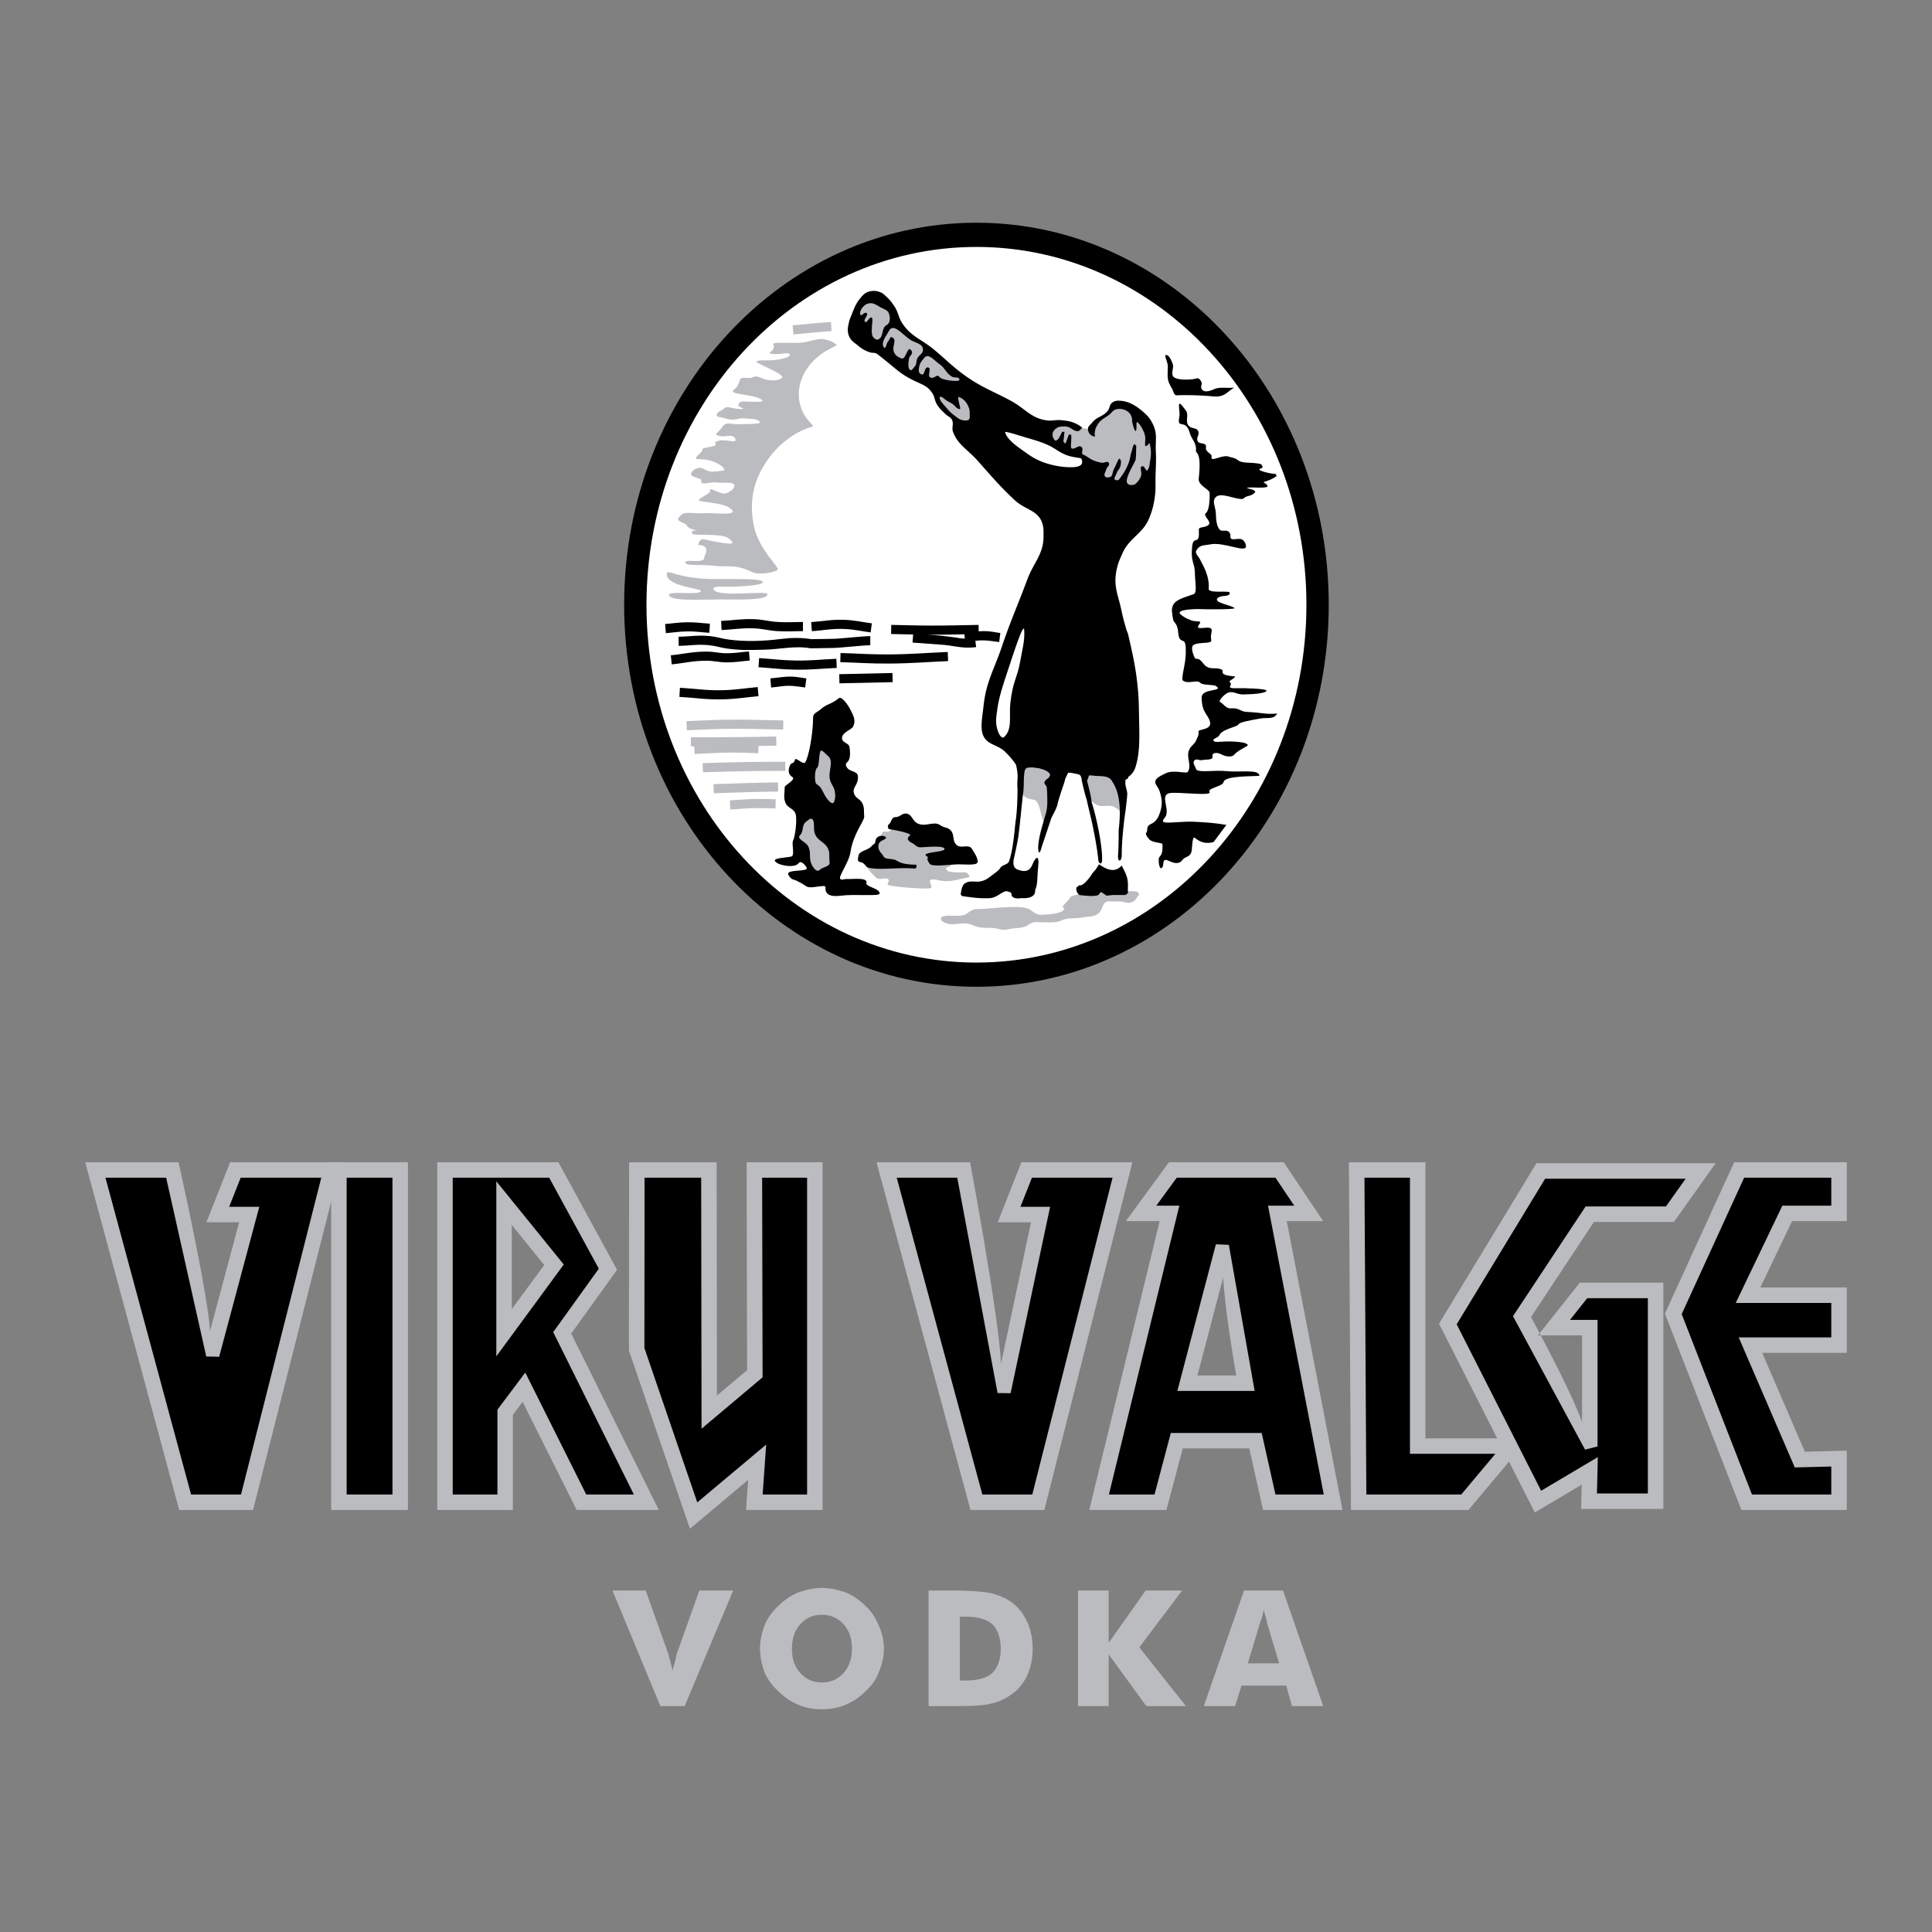 <svg xmlns="http://www.w3.org/2000/svg" width="2500" height="2500" viewBox="0 0 192.756 192.756"><rect x="0" y="0" width="192.756" height="192.756" fill="#808080" stroke="none"/><g fill-rule="evenodd" clip-rule="evenodd"><path fill="#fff" fill-opacity="0" d="M0 0h192.756v192.756H0V0z"/><path d="M65.886 170.217l-4.778-11.532h3.313l2.294 6.435c0 .128.063.255.127.511.064.254.191.637.255 1.082.063-.382.191-.7.255-.955.064-.318.128-.51.128-.638l2.293-6.435h3.377l-4.842 11.532h-2.422zM88.185 164.482c0 .828-.191 1.593-.509 2.357-.255.7-.701 1.338-1.338 1.911a6.01 6.01 0 0 1-1.975 1.338c-.765.318-1.529.446-2.358.446-.828 0-1.593-.128-2.357-.446a6.01 6.01 0 0 1-1.975-1.338 5.706 5.706 0 0 1-1.402-1.911c-.254-.765-.446-1.529-.446-2.357s.191-1.593.446-2.294a5.356 5.356 0 0 1 1.402-1.975 6.01 6.01 0 0 1 1.975-1.338c.764-.255 1.529-.446 2.357-.446.829 0 1.593.191 2.358.446a6.03 6.03 0 0 1 1.975 1.338c.637.573 1.02 1.21 1.338 1.975.318.702.509 1.466.509 2.294zm-6.181 3.377c.892 0 1.593-.319 2.167-.956.573-.637.828-1.465.828-2.421s-.255-1.784-.828-2.421a2.852 2.852 0 0 0-2.167-.956c-.892 0-1.593.318-2.166.956-.573.637-.828 1.465-.828 2.421 0 1.02.255 1.784.828 2.421s1.275.956 2.166.956zM92.645 170.217v-11.532h2.42c1.784 0 3.058.127 3.759.255.766.191 1.402.446 1.975.828.766.51 1.275 1.211 1.658 1.976.381.828.572 1.72.572 2.739s-.191 1.911-.572 2.739c-.383.765-.893 1.402-1.658 1.912-.572.382-1.209.7-1.91.828-.701.19-1.785.255-3.313.255h-2.931zm3.121-2.549h.51c1.275 0 2.166-.255 2.74-.765.51-.51.828-1.338.828-2.421s-.318-1.911-.828-2.421c-.574-.51-1.465-.765-2.74-.765h-.51v6.372zM107.553 170.217v-11.532h3.058v5.224l3.696-5.224h3.631l-4.268 5.669 4.65 5.863h-3.951l-3.758-5.161v5.161h-3.058zM124.5 165.948h3.121l-1.146-3.823c-.062-.128-.062-.318-.127-.573s-.191-.573-.254-.955c-.064.254-.129.509-.191.764-.064.255-.191.51-.256.765l-1.147 3.822zm-4.396 4.269l4.014-11.532h3.887l4.014 11.532h-3.121l-.574-2.039h-4.459l-.637 2.039h-3.124zM20.954 132.798l2.905-10.854h-3.262l2.364-5.989h11.076l-8.79 34.693H17.88l-9.376-34.693h9.309s2.916 13.005 3.141 16.843z" fill="#bbbcbf"/><path fill="#bbbcbf" d="M33.041 115.955h7.658v34.693h-7.658v-34.693zM51.172 150.648h-7.547v-34.693h12.084l5.855 10.735-4.575 6.361 8.74 17.597h-8.195l-5.392-10.783-.971 1.296v9.487h.001zm3.125-24.44l-3.236-3.993v8.399l3.236-4.406z"/><path fill="#bbbcbf" d="M74.492 115.955h7.575v34.693h-7.634l.212-3.001-5.81 4.875-6.087-17.778.017-18.789h8.733l.033 23.274 3.007-2.531-.046-20.743zM99.873 136.061l2.992-14.116h-3.322l2.363-5.989h11.076l-8.789 34.693h-7.368l-9.376-34.693h9.335c.001-.001 2.866 15.291 3.089 20.105zM146.512 150.648h-11.727l-.205-34.693h7.635v27.547h10.289l-5.992 7.146zM173.021 115.955h11.231v5.878h-5.455l-3.17 6.616h8.625v6.529h-8.434l4.252 9.861 4.182-.106v5.915h-10.514l-7.629-19.589 6.912-15.104z"/><path d="M157.842 141.877v-8.648H153.446l4.168-5.252h8.338v22.569h-8.203l.057-2.42-4.678 2.776-9.557-18.843 9.719-16h17.875l-4.154 5.853h-7.982l-6.277 9.484.861 1.622c1.16 2.216 3.369 6.425 4.229 8.859zM118 144.511l-1.623 6.138h-7.703l7.025-28.815h-3.375l4.299-5.878h11.453l3.941 5.878h-3.635l5.559 28.815h-7.926l-1.373-6.138H118zm4.039-17.073l-2.572 9.792h3.869c0-.001-1.154-6.542-1.297-9.792z" fill="#bbbcbf"/><path d="M19.062 149.104h4.984l8.008-31.606h-8.043l-1.145 2.903h3.004l-4.005 14.963-1.287-.026-4-17.84H10.52l8.542 31.606zM39.156 117.498h-4.571v31.606h4.571v-31.606zM45.169 149.104h4.459v-8.459l2.779-3.704 6.081 12.163h4.751l-8.046-16.199 4.551-6.328-4.952-9.079h-9.624v31.606h.001zm4.349-31.246l6.728 8.303-6.728 9.162v-17.465zM80.524 117.498h-4.485l.044 19.917-6.09 5.129-.037-25.046h-5.649l-.015 16.99 5.274 15.406 6.876-5.769-.353 4.979h4.435v-31.606zM98.008 149.104h4.984L111 117.498h-8.043l-1.146 2.903h2.959l-3.942 18.6-1.299-.016-4.025-21.487h-6.038l8.542 31.606zM115.188 149.104l1.625-6.138h9.066l1.373 6.138h4.82l-5.561-28.814h2.613l-1.871-2.792h-9.848l-2.041 2.792h2.299l-7.025 28.814h4.55zm2.277-10.331l3.844-14.629 1.293.053 2.574 14.576h-7.711zM136.32 149.104h9.471l3.404-4.059h-8.523v-27.547h-4.539l.187 31.606zM182.709 117.498h-8.695l-6.231 13.609 7.01 17.997h7.916v-2.788l-3.643.091-5.593-12.972h9.236v-3.442h-9.533l4.65-9.703h4.883v-2.792zM166.213 120.368l1.963-2.765h-14.02l-8.822 14.524 8.424 16.606 5.656-3.356-.086 3.625h5.08v-19.481h-6.049l-1.718 2.164h2.746v12.628l-1.246.315-7.19-13.313 7.248-10.947h8.014z"/><path d="M64.19 60.475c0-20.093 15.022-36.382 33.552-36.382 18.531 0 33.553 16.289 33.553 36.382 0 20.094-15.021 36.383-33.553 36.383-18.53-.001-33.552-16.289-33.552-36.383z" fill="#fff"/><path d="M93.909 91.792c-.098-.246.048-.341.305-.401.454-.104 1.617.086 2.071-.14.331-.164.67-.58 1.223-.559.908.035 3.738-.403 4.891-.089.596.162.818.674 1.434.664 2.025-.035 2.619-.489 2.201-.768-.129-.086.689-.713.732-.979.035-.21 2.041-.423 1.197-.768-.266-.108 1.244-1.019 1.703-.7.398.277.154.821.533 1.125.395.315.273-.183.801-.179 1.502.009 1.672-.178 2.369-.038.164.033.348.218.244.349-.244.315-.342.569-.707.708-.418.159-.697-.057-1.145-.07-.467-.013-.488-.009-1.197-.019-.594-.008-.52.951-1.082 1.286-.477.284-.846.197-1.389.306-.893.177-1.477-.031-2.305.356-.49.229-1.492.126-2.447.124-.586-.002-.68.353-1.248.499-.561.145-.951.071-1.512.216-.66.172-1.062-.156-1.746-.14-2.167.054-1.467-.646-3.389-.385-.9.124-1.467-.224-1.537-.398zM101.77 76.523c0 .629-.193 1.24 0 1.992.092.348.107.588.35.854.293.321.693.375 1.033.422.768.104.717 2.856 1.248 2.061.559-.838.594-1.213.793-2.045.281-1.168-.729-2.324.211-3.074.744-.596 1.658-.609 2.445-.07.254.174.518.253.559.559.07.524-.287 1.341.07 2.061.24.484.461.771.943 1.013.549.276.975-.01 1.572.14.52.13 1.18 1.089 1.258.559.139-.943.021-1.79-.559-2.69-.564-.875-.561-1.223-2.131-1.607-1.533-.374-2.338-1.003-3.914-1.013-1.546-.009-3.878-.708-3.878.838zM104.775 42.6c.451-.455.965-.347 1.607-.35.693-.002 1.02.426 1.711.48.271.021.438.103.699.025.473-.14.43-.698.873-.915.805-.394 1.066-.937 1.381-1.163.455-.326.785-.16 1.273-.07.811.149 1.225.552 1.748 1.188.543.661.645 1.194.838 2.027.205.876.217 1.413.105 2.306-.086.686-.072 1.137-.455 1.712-.547.822-.908 1.747-4.053.699-.199-.067-.875-1.534-1.188-1.887-.395-.448-1.646-1.667-2.234-1.772-.979-.175-2.342-.559-2.691-1.153-.219-.375.058-.798.386-1.127z" fill="#bbbcbf"/><path d="M83.708 69.65c.245-.194.834.571 1.118 1.118.315.609.605 1.133.279 1.737-.174.324-1.225.608-1.083 1.232.094.414.671.384.733.804.28 1.887-.637 1.293-.279 1.991.256.5 1.075.348 1.118.908.07.909-.611 1.087-.384 1.747.163.475.627.522.838.978.219.474.123.808.174 1.328.035.35-1.118 1.747-1.363 3.494-.147 1.05-1.257 2.48-1.022 2.709.153.148.346.001.568.006.812.02 1.957-.165 2.062.289-.314.489 1.328.594 1.292 1.153.035.314-2.49.036-3.843.217-1.188.158-1.618-.184-1.554-.839.035-.356-1.46.219-1.915-.095-.277-.192-.934-.575-1.178-.636-.33-.082-.442-.224-.594-.479-.389-.654 2.045-.264 1.801-.752-.135-.271-.579-.741-.788-.454-.279.384-1.063.347-1.712.174-.25-.066-.397-.127-.594-.295-.482-.411 1.276-.417 1.588-.535.35-.133-.016-1.265.159-1.603.206-.398.419-2.055.245-2.642-.165-.556-.784-.562-1.003-1.099-.235-.571-.08-.964-.08-1.582 0-.184 1.153-.75.769-.994-.594-.377-.314-.997-.235-1.198.101-.254.41-.114.48-.514.064-.37.814.546 1.029.237.342-.491.787-2.807.787-4.484 0-.424.429-.508.743-.794.624-.566 1.006-.463 1.844-1.127z"/><path d="M81.821 75.021c.101-.377.472.143.715.331.787.609-.008 1.587.298 2.534.141.436.385.63.454 1.083.06.392.079.629-.061 1.013-.156.428-.673-.14-.987-.734-.277-.522-.293-.701-.785-1.029-.209-.139-.193-1.451.061-1.607.215-.132.165-1.067.305-1.591zM80.43 81.982c.211-.147.418-.414.615-.246.287.246.055.93.268 1.475.288.739 1.057.794 1.331 1.539.168.459.041.47.123 1.249.054.509-.574.41-1.024.819-.218.197-.5-.121-.656-.369-.491-.778-.088-1.292-.451-2.008-.242-.479-1.199-.727-.819-1.106.408-.41.139-1.02.613-1.353zM83.454 34.39c.174.14-1.236.436-2.427 1.744-1.163 1.276-1.521 2.763-1.242 4.062.396 1.842 1.712 2.264 1.188 2.403-1.388.37-3.15 1.51-4.367 3.249-1.517 2.167-1.87 4.254-1.388 6.639.479 2.375 2.653 4.168 2.366 4.367-.454.315-1.957.515-2.516.235-1.726-.862-2.399-.459-3.948-.654-1.053-.132-2.537.035-2.711-.244-.34-.545 1.96.158 1.854-.594-.018-.128.743-1.16-.549-1.23-.147-.008.143-.53.289-.552.298-.045.803.137 1.327.222.707.114 2.185.44 1.627-.099-.176-.17-.28-.279-.508-.368-.804-.315-2.963-.14-3.277-.28-.166-.074-.356-.349.343-.375.205-.007-.822-.035-1.032-.559-.045-.114-.987-.333-.812-.647.083-.15.183-.212.298-.34.314-.35 1.283-.12 2.105-.165 1.171-.064 2.725.2 3.005-.114.118-.133-.119-.259-.245-.385-.559-.559-3.185-.6-3.119-.803.079-.245 1.19-.692 1.127-.89-.198-.627 1.087.474 1.677.182.374-.185.752-.383.752-.759 0-.419-1.097-.198-1.801-.305-.583-.089-1.654.386-1.502-.184.079-.298-1.298-.288-.978-.804.143-.232.306-.318.559-.419.533-.213.859.316 1.432.333.508.015 1.296-.13 1.296-.13-.022-.454-1.03-.893-1.54-1.007-.943-.209-1.393-.013-1.309-.218.14-.34.736-.635.645-.855-.104-.254 1.782-.219 1.258-.648-.095-.078.123-.102.209-.156.607-.377 2.171.328 1.811-.289-.292-.498-.867-.14-1.461-.235-.192-.031-.549-.126-.419-.27.175-.194.379-.334.655-.736.114-.167.274-.203.447-.261.559.028.777.091 1.274.07.733-.03 2.446.044 1.852-.333-.401-.255-.827-.173-1.362-.242-.838-.109-.874.365-2.166-.054-.254-.083-.694-.041-.664-.314.035-.314.611-.448.811-.68.209-.245 1.065.19 1.74.104.431-.055-.718-.183-.314-.568.112-.106.195-.187.35-.184.628.009 2.434.165 1.871-.193-.962-.61-3.512-.429-2.674-1.039.384-.279.473-.775.531-.924.155-.4.936-.061 1.216-.226.557-.329.963.193 1.607.252.377.034.985.104 1.372-.219.419-.35-2.768-1.502-2.56-1.633.279-.175.936-.099 1.537-.121.467-.017 1.817-.236 1.81-.533-.009-.419-1.321.13-2.02-.184-.137-.062.61-.261.366-.89-.104-.269 1.742-.046 2.849-.156.884-.088 1.677-.492 2.254-.333.493.134.735.166 1.201.539z" fill="#bbbcbf"/><path d="M66.358 62.26c.843-.069 1.315-.162 2.161-.176.901-.015 1.407.085 2.307.141l-.056.91c-.872-.054-1.361-.154-2.235-.139-.823.014-1.282.106-2.102.173l-.075-.909zM71.946 61.952c1.283-.069 2.006-.221 3.29-.175.937.033 1.451.226 2.386.28.969.057 1.519 0 2.489 0v.912c-.991 0-1.552.057-2.542-.001-.928-.054-1.438-.246-2.366-.279-1.252-.044-1.957.107-3.208.174l-.049-.911zM66.926 65.38c1.41-.145 2.198-.382 3.615-.368.764.007 1.188.162 1.952.163.875 0 1.363-.111 2.235-.18l.072.908c-.9.072-1.405.183-2.308.183-.767 0-1.193-.155-1.961-.163-1.377-.013-2.142.223-3.512.363l-.093-.906zM75.737 65.658c1.435.094 2.241.225 3.679.244 1.571.02 2.457-.107 4.027-.175l.039.911c-1.591.069-2.486.195-4.078.175-1.457-.019-2.274-.149-3.728-.246l.061-.909zM67.837 68.618c1.662.095 2.597.284 4.26.244 1.37-.033 2.134-.191 3.5-.313l.081.908c-1.388.124-2.166.282-3.559.316-1.692.041-2.644-.149-4.334-.245l.052-.91zM83.732 67.264l5.309-.118.02.912-5.308.117-.021-.911zM83.861 65.151c1.86.055 2.909.149 4.771.14 2.312-.011 3.613-.149 5.923-.244l.038.911c-2.323.096-3.631.234-5.956.245-1.874.009-2.929-.085-4.802-.14l.026-.912zM88.921 62.345c1.578.027 2.468.067 4.046.07 1.819.003 2.846-.042 4.666-.07l.014.911c-1.826.027-2.856.073-4.681.07-1.583-.003-2.477-.043-4.06-.07l.015-.911zM80.936 62.067c1.293-.089 2.021-.276 3.316-.227 1.073.041 1.666.213 2.731.351l-.117.904c-1.034-.133-1.608-.304-2.649-.344-1.257-.048-1.963.138-3.219.225l-.062-.909zM76.86 67.684c.75-.06 1.467-.213 2.226-.175.536.027.832.108 1.364.178l-.119.903c-.827-.108-1.455-.231-2.296-.128-.336.041-.671.096-1.101.131l-.074-.909z"/><path d="M68.494 71.946c1.557-.054 2.435-.118 3.992-.14 2.208-.032 3.455.042 5.664.07l-.012.911c-2.199-.027-3.439-.102-5.639-.07-1.55.022-2.424.085-3.974.14l-.031-.911zM68.932 73.553c2.843.013 5.671-.014 8.513-.07l.018.912c-2.85.056-5.686.083-8.536.07l.005-.912z" fill="#bbbcbf"/><path d="M69.263 74.312c1.56-.055 2.44-.147 4.001-.14.942.004 1.472.043 2.414.07l-.026.911c-.933-.027-1.458-.065-2.392-.07-1.547-.006-2.418.085-3.965.14l-.032-.911zM70.101 76.138c2.757-.097 5.486-.14 8.245-.14v.912c-2.748 0-5.466.043-8.213.14l-.032-.912zM71.184 78.234c2.148-.075 4.29-.144 6.438-.175l.013.911c-2.143.031-4.278.1-6.419.175l-.032-.911zM72.82 79.852c1.141-.055 1.783-.148 2.925-.141.643.004 1.005.021 1.648.035l-.02.911c-.637-.014-.997-.031-1.635-.035-1.123-.007-1.754.085-2.875.14l-.043-.91zM92.652 82.917c-.478-.209-.799-.206-1.258-.454-.453-.245-.538-.729-1.048-.803-.444-.065-.77-.005-1.118.279-.327.267-.118.737-.464.978-.248.173-.632-.11-.75.2-.149.395-.231.513-.359.849-.156.411-.437.607-.419 1.048.029.714.808.797 1.433 1.144.929.515-2.122-.102-2.232.053-.175.245.904 1.319 1.044 1.405.403.247 1.16-.228 1.188.244.009.169-.198.374-.07.429.489.21 3.948.454 4.262.314.266-.118-.286-.698-.019-.813.385-.165.926.131 1.521.124.912-.011 1.258-.209 2.306-.384.141-.023-.062-.356-.184-.428-.296-.175-1.214.044-1.843-.166-.162-.054-.376-.347-.209-.384.629-.14.478-.455.848-.48.524-.035.93-.893.515-1.057-1.852-.735-1.795-1.505-3.144-2.098zM66.537 57.196c.074-.421 1.08.535 4.653.582 1.919.025 4.817-.117 4.919.291.093.371-2.877.51-4.362.464-.22-.007-.729.062-.557.3.603.835 5.476.009 5.383.473-.127.637-2.962.488-4.872.501-1.941.013-5.011.195-4.954-.477.034-.393 3.004.071 3.19-.346.126-.285-3.632-.476-3.4-1.788z" fill="#bbbcbf"/><path d="M67.698 63.526c1.234-.024 1.938-.186 3.165-.058.723.074 1.11.245 1.831.341 1.719.23 3.494.161 5.21-.058.993-.126 2.056-.15 3.048.019.654-.001 1.697-.035 2.197-.035.567 0 2.952-.27 3.678-.27v.912c-.726 0-3.11.27-3.678.27-.51 0-1.585.035-2.236.035h-.04c-1.599-.282-3.083.111-4.668.14-1.417.025-2.228.08-3.632-.109-.709-.095-1.091-.265-1.803-.338-1.185-.122-1.862.04-3.054.063l-.018-.912zM117.633 40.373c.025-.337.457.291.662.559.371.479-.09 1.048.281 1.528.268.35.805.162.977.568.15.352-.234.633-.068.979.162.341.768.117.838.489.023.127-.041.208 0 .331.115.352.613.474.559.718-.152.682 1.059-.279 1.791.035.143.061.51.083.756.28.543.435 1.207.209 2.291.419.215.042.346.404.131.445-.734.14.643.509 1.426.568l.094.2c-.838.628-1.631.533-1.143.733.145.059.326.321.174.359-.559.14-1.088.016-1.781.06-.82.053.951.145.543.534-.402.384-.803.245-1.049.524-.244.28-1.494-.254-2.193-.289-.408-.021-.678.117-.785.455-.113.358.15.74.174 1.466.016.491.055 1.182.402 1.529.244.245.793-.162 1.021.402.068.167-.037.316.076.454.203.245.924-.159 1.252.21.15.168.215.301.244.524.105.803-2.203-.428-3.562-.14-.506.107-.928.022-1.258.419-.41.492.027.604.293 1.189.176.384.945 1.536.807 2.898.314.419 2.148.034 2.113.349-.049.453-.912.13-1.248.541-.359.438 1.502.683 1.711.963.115.154-3.1.121-3.293.104-.383-.035-2.619 0-2.105.499.148.143.525.407.918.55.383.139.244.126.871.174.457.035-.031.287-.023.56.01.321 1.459-.255 1.363.376-.064.417-.115.531-.045.95.064.381-1.117.14-1.721.436-.371.182-.135.791.01 1.182.146.4.258.085.594.348.287.226.348.478.664.664.477.282.875.062 1.396.244.568.199-.488.55 1.361.725.326.031-.617.454-.48.55.463.322-.566.664.727.629.771-.021 3.023.044 2.963.253-.078.269-1.434.359-2.369.369-.615.006-1.037-.426-1.572-.124-.379.214-.873.769-.697.874.406.244.609.677 1.082.638.838-.07.924.317 1.537.349 1.816.095 1.877.272 3.072.165-.314.629-1.004.375-1.674.499-1.107.203-2.082.36-2.201.61-.105.219-1.715.481-1.906 1.098-.043.135-.6.31-.576.449.07.41 1.049-.07 2.971.245.201.033.59.201.42.314-.42.28-.982.505-1.328.909-.209.245-.803.199-1.223-.028-.594-.321-1.014-.112-.934.168.115.41-.605.299-1.023.384-.301.062-.586-.191-.785.042-.211.247.086.54.156.82.115.461 1.857.104 3.039.238 1.289.146 3.322-.226 3.289.473-1.961.061-3.445.109-3.568.629-.104.445-1.641.585-1.396.979.287.461-3.406-.07-4.061.13-.834.255.02 1.41-.281 2.236-.09.246-.482.475-.236.629.281.175 1.857-.086 3.041-.025 1.258.064 1.973.107 3.217.314l-1.275 1.711c-.721.197-1.297.06-1.871-.419-.271-.225-.268 1.052-.316 1.293-.139.689-.656.54-.898.883-.559.794-1.467-.063-1.746.032-.332.113-.049.638-.385.813-.219.114-.314-.82-.234-1.029.094-.249.4-.175.346-1.353-.008-.185-.998-.117-1.334-.508-.568-.664-.18-.562-.184-.934-.01-.858.803-.21 1.293-1.782.242-.781.195-1.322-.07-2.096-.117-.343-.404-.619-.42-.829-.035-.466.543-.668 1.014-.918.775-.412 2.105.079 2.244-.165.416-.726-.229-1.426.131-2.211.191-.416.525-.52.699-.943.133-.321.279-.521.219-.864-.043-.254 1.389-.122 1.145-.995-.207-.739-.805-.867-.83-2.381-.016-.967 2.227-.582 1.459-1.141-.283-.206-1.342-.053-1.607-.349-.314-.35-1.164.182-1.713-.21-.244-.174.312-1.721.279-2.83-.01-.348.027-.555-.068-.89-.135-.469-.594.006-.682-1.051-.09-1.116-.473-.871-.541-1.483-.059-.501-.191-.841.033-1.292.281-.559 1.141-.751 2.053-1.081.367-.132.121-1.3.115-2.133-.01-1.001-.42-1.014-.281-2.551.092-.997.482-.504.629-.909.135-.37-.033-.908.115-1.003.145-.094.979-.098.979-.499 0-.349-.652-.759-.324-1.013.314-.245.385-1.363.35-2.026-.018-.312-1.16-.712-1.084-1.398.314-2.794-.314-2.445-.279-2.794.078-.777-.436-1.107-.619-1.766-.42-1.503-1.303-.261-1.039-1.589.085-.469-.061-.77-.026-1.224z"/><path d="M129.307 61.396c-.432.315-1.32-.27-1.365.271-.021.242.008.428.184.594.207.195.811-.051.699.21-.141.324-.314.273-.385.512-.148.504.674.93.578 1.218-.098.289-.695.379-.508.62.406.524-.035 1.048.184 1.155.16.079.35-.038.453-.387.197-.653.209-1.06.273-1.747.055-.583-.133-.664.041-1.502.08-.381.158-1.173-.154-.944z" fill="#fff"/><path d="M88.669 82.253a.62.62 0 0 0 .115-.12c.189-.257.195-.614.583-.614.431 0 .62-.394 1.048-.349.576.06.599.721 1.118.978.784.388 1.642-.245 2.236.158.5.34.718.194 1.048.506.459.434.151 1.08.629 1.493.476.411 1.223-.166 1.553.428.254.456.504.725.543 1.223.035.454-1.293.25-2.131.286-1.049.046-2.516.272-2.69-.111-.454-.699.07-.541-.175-.646-1.013-.524 2.093-.415 1.645-.864-.245-.245-1.61-.124-2.204-.089-.254.016-.436-.009-.629-.174-.407-.349-.543-.254-.752-.568-.088-.133.02-.331.159-.41.384-.219-1.642-.604-1.991-.639-.194-.018-.259-.368-.105-.488zM87.341 83.931c-.021.293-.21.288-.358.46-.411.479-1.214.483-1.318.937-.06.255-.153.618.104.664.594.104.516.515.943.594 1.327.244 2.69-.07 4.577.069.152.011.222-.381.07-.384-1.921-.035-1.632-.492-2.445-.56-.839-.07-.669-.205-.943-.524-.253-.293-.4-.565-.314-.943.104-.458 1.049-.529.646-.771-.35-.208-.927-.032-.962.458zM96.214 63.152c.751-.061 1.468-.218 2.228-.176.535.03.832.108 1.361.178l-.117.904c-.811-.106-1.475-.232-2.297-.131-.336.042-.671.098-1.102.133l-.073-.908zM116.32 35.422c.277-.047.518.448.664.838.166.44-.123.756.016 1.205.158.507 1.766.473 2.43.279.17-.049.311.155.42.333.146.242-.113.483.035.725.248.407.803.219 1.223.035.613-.27 1.24-.08 2.029-.165-.787.466-.957.993-2.176.873-1.328-.13-2.963-.14-3.521-.104-.34.021-.352-.406-.525-.699-.432-.727-.453-.908-.4-2.131.02-.471-.404-1.154-.195-1.189z"/><path d="M64.499 60.336c0-19.716 14.739-35.699 32.921-35.699 18.184 0 32.922 15.983 32.922 35.699 0 19.717-14.738 35.699-32.922 35.699-18.182 0-32.921-15.982-32.921-35.699zm-2.228 0c0-21.051 15.737-38.115 35.149-38.115 19.414 0 35.15 17.064 35.15 38.115s-15.736 38.115-35.15 38.115c-19.412 0-35.149-17.064-35.149-38.115z"/><path d="M79.081 32.459c1.278-.111 2.542-.249 3.824-.334l.06.91c-1.276.084-2.533.221-3.805.332l-.079-.908z" fill="#bbbcbf"/><path d="M111.379 40.834c-.352.082-.449.34-.734.559-.453.345-.82.457-1.117.943-.148.24-.232.387-.281.664a1.421 1.421 0 0 0 0 .559c-.402-.042-.711-.364-.697-.769.01-.294.238-.396.418-.628.49-.628 1.168-.594 1.607-1.258.158-.239.111-.463.314-.664.234-.231.475-.274.805-.261.838.035 1.498.397 2.236 1.004.535.442.818.76 1.117 1.388.439.929.219 1.595.27 2.621.047.925.002 1.449-.025 2.376-.027.94.045 1.481-.105 2.411a7.994 7.994 0 0 1-.488 1.816c-.623 1.659-2.014 2.012-2.725 3.633-.334.759-.525 1.206-.639 2.027-.191 1.392.244 2.188.533 3.563.16.762.332 1.386.506 1.979.059.193.139.324.193.555.307 1.325.621 2.686.803 4.034.205 1.516.248 2.383.27 3.913.029 1.948.131 3.468-.279 4.987-.1.372-.189.612-.443.918-.117.141-.207.2-.35.314.035.448-1.309.346-1.572.124a1.126 1.126 0 0 0-.385-.219c-.438-.162-.721-.146-1.188-.149a3.83 3.83 0 0 0-.77.07c-.105.411-.453 1.188-.488.559-.02-.329.244-.68-.42-.734-.412-.033-.803-.156-1.047-.175-.422-.032-2.76 7.759-2.971 8.003-.277.324.27-2.688.639-3.827.305-.943.061-1.502.184-2.222.07-.405-.402-.712-.264-1.021.137-.3.6-.308.561-.635-.035-.279-.553-.465-.979-.603-.584-.189-1.434-.131-1.572-.026-.227.169-.109.488-.156.803-.176 1.204-.727 2.236-.623.331.041-.737-.057-.912-.129-1.49a8.927 8.927 0 0 0-1.084-1.277c-.777-.779-1.834-.674-2.238-1.718-.277-.718-.055-1.811.072-2.957.264-2.369 1.053-3.577 1.816-5.834.896-2.65 1.566-4.086 2.541-6.708.625-1.678 1.621-2.507 1.617-4.297-.002-.489.029-.779-.105-1.249-.389-1.367-1.732-1.394-2.77-2.366-1.533-1.44-2.295-2.36-3.693-3.932-.984-1.106-1.991-1.598-2.464-2.89-.158-.432.127-.842-.14-1.258-.15-.234-.347-.264-.55-.454-.387-.363-.627-.563-.908-1.013-.252-.403-.202-.731-.464-1.127-.403-.612-.79-.773-1.518-1.108-1.747-.804-1.887-1.179-3.941-2.77-.291-.225-.481-.095-.776-.201a3.381 3.381 0 0 1-1.163-.654c-.432-.352-.783-.535-.952-1.066-.153-.48-.07-.8.037-1.293.073-.332.172-.503.296-.82.267-.68.384-1.022.899-1.644.323-.391.597-.581 1.083-.636.271-.031.436-.007.699.069.403.118.577.331.882.62.296.279.424.477.654.813.416.606.396 1.092.797 1.708.865 1.329 1.902 1.591 3.125 2.599 1.349 1.111 2.012 1.869 3.458 2.849 1.59 1.076 2.649 1.414 4.333 2.338 1.35.742 1.936 1.681 3.459 1.906.607.089.963-.083 1.572-.009.484.058.771.084 1.223.27.33.136.506.247.787.463-.146.182-.289.373-.479.358-.475-.035-.707-.468-1.217-.473-.352-.003-.625 0-.883.185-.613.438-.359.971-.148 1.2.102.11.262-.067.383-.177l.344-.673h.234l-.113.99.209.2.334-.911.234.01c.07.673-.148 1.356.096 1.391.338.048.684-.415.953-.152.211.206-.102.634.139.743.699.314.664.568 1.809.812.297.064.682-.237.777.052.084.254-.207.37-.279.629-.078.277-.301.561-.07.733.121.09.236.06.385.035.355-.061.287-.485.453-.804.207-.394.359-.813.5-1.022.062-.094.127.083.199.149.01.247.006.394-.07.629-.086.267-.252.366-.35.629-.094.259-.369.625-.104.699.133.037.264.04.35-.07.418-.541.662-.931.914-1.552.205-.503.168-.764.344-1.278.084-.249.104-.505.219-.638.072-.085.176.072.234.168-.035.32.002 1.048-.078 1.361-.076.291-.951 1.626-.873 2.189.115.504.803.258.803.258.297-.248.441-.436.604-.788.168-.368-.221-1.042.184-1.022.238.012.314.597.488.368.199-.26.182-.531.246-.883.127-.698.113-1.129-.055-1.819-.105.164-.41.448-.436.248-.035-.28.07-.653-.035-1.049-.146-.556-.578-1.181-.752-1.269-.158-.08 0 .677-.146.878-.088.121-.367-.717-.367-1.042-.001-.855-.841-1.29-1.573-1.119z"/><path d="M86.677 30.267c.466-.087.74.152 1.153.385.373.209.741.257.874.664.138.424.104.943-.245 1.118-.565.282-.245 1.232-.874 1.442-.16.053-.282-.069-.419-.184-.426-.358.014-1.851-.175-1.992-.252-.188-.522.696-.717.368-.138-.231.457-.693.159-.851-.215-.113-.512.413-.604.161-.121-.333.313-1.011.848-1.111zM88.983 32.738c.454-.14 1.096.628 1.747 1.102.547.398 1.379.406 1.355 1.083-.013.387-.387.474-.554.822-.146.304-.046.566-.268.82-.147.169-.302.443-.454.352-.263-.159-.179-.679-.124-1.111.041-.316.432-.488.279-.769-.419-.769-.552.893-1.004.725-.492-.184-.694-.361-.803-.743-.14-.489.296-1.032-.063-1.312-.314-.245-.301.17-.463.317-.221.201-.236.898-.452.619-.27-.35.069-.934.384-1.407.142-.211.199-.43.42-.498zM91.664 36.914c.044-.603.184-.777.568-1.232.406-.479.983.29 1.512.655.555.383.632.889 1.213 1.232.279.165.767-.009.769.314.001.286-1.728.02-1.914-.198-.419-.489-.455.109-.926 0-.496-.114.169-1.021-.339-1.025-.358-.002-.252.803-.594.699-.198-.06-.304-.238-.289-.445zM95.603 39.595c.419.105.773.431.988.908.188.417.159.524.159 1.163 0 .423-.778.34-1.163.061-.454-.331-.747-.54-1.118-.988-.333-.402-.724-.733-.724-1.127.245-.14.416.25 1.039.543.593.279.454.524.943.664.225.063-.159-.735-.124-1.224z" fill="#bbbcbf"/><path d="M100.277 43.089c.35 0 1.281.335 2.096.568.943.271 1.279.365 2.062.689.867.359 1.236.834 2.131 1.118.463.147.838.175 1.223.245.15.027.15.199.174.35.066.397-.453.529-.873.55-.699.035-1.645-.058-2.637-.366-1.199-.373-1.73-.813-2.805-1.582-.66-.473-1.3-1.083-1.371-1.572zM102.186 62.851c-.053-.855-1.121 2.487-1.666 4.142-.467 1.408-.84 2.515-1.004 3.668-.137.941-.256 1.572.104 2.436.094.224.344.632.551.448.873-.787.488-2.103.629-3.373.244-2.236.693-2.506.977-4.142.213-1.232.479-2.061.409-3.179z" fill="#fff"/><path d="M91.11 63.199c1.646.121 2.958.21 4.516.453.439.069.906.103 1.646.005l.119.903c-1.361.181-2.161-.144-3.445-.238l-2.902-.213.066-.91zM113.264 75.257c-.123.797-.244 1.655-.734 2.084-.123.061-.246.246-.246.613-.061.429.184.858.184 1.288-.061.858-.184 1.716-.307 2.575-.123 1.165-.244 2.269-.244 3.434 0 .797-.43.797-.369.061.062-.858.062-1.655.062-2.513.184-1.533.244-3.495-.613-4.782-.307-.674-1.104-.552-1.777-.613-.43-.061-.982-.122-.797.368.184.736.428 1.594.49 2.269.428 1.287 1.104 4.352 1.041 5.824 0 .368-.307.368-.367 0-.123-1.226-.367-2.514-.613-3.679-.184-.858-.367-1.532-.551-2.391-.186-.552-.369-1.349-.492-1.9-.061-.736-.305-.613-.797-.736-.797-.184-.797 0-.918.797-.186.613-.553 1.594-.736 2.391-.246.797-.797 1.471-1.104 2.207-.246.674-.367 1.41-.49 2.084-.123.49-.307.613-.307-.123.061-1.165.49-2.33.797-3.433.184-.797.123-1.717.061-2.514 0-.184-.244-.307-.244-.49.061-.245.367-.307.428-.49.062-.062.186-.246.123-.368-.307-.491-1.287-.674-2.145-.674-.123-.062-.307.184-.369.368-.121.675-.061 1.349-.121 1.962-.186 1.471-.307 3.004-.492 4.475-.121.797-.307 1.594-.49 2.453-.061.429 0 .858.49.98.307.123.736.184.982 0 .428-.245.428-.858.797-1.165.061-.123.184.062.184.123.061.245 0 .552 0 .797-.123.797 0 1.594-.307 2.269.061.613-.553.858-1.35.796-.307.062-.857.062-.98-.245-.061-.306 0-.306-.43-.429-.428-.123-.98.613-1.715.674-.92.062-1.779-.061-2.699-.184a.263.263 0 0 1-.245-.245c.062-.368.123-.858.43-1.042.429-.307.981-.123 1.471-.184.613-.123.797-.307 1.287-.675.246-.184.613-.429.797-.735.246-.307.736-.245.859-.674.367-1.165.49-2.575.611-3.801.246-1.532.186-3.188.246-4.72.061-.797-.307-1.349-.674-1.778-.553-.613-.98-1.104-1.656-1.349-.551-.245-1.041-.736-1.104-1.41 6.908 4.711 15.326.243 15.143 2.45z"/><path d="M107.686 88.315l-.307.245c0 .368.061.491.307.736.49.061 1.471.184 1.9 0l.244-.307.307.184.246.184.674-.061h1.227l.246-.184v-.491c.061-1.042-.186-1.409-.613-2.268-.553.613-1.227.613-2.27-.123l-.307.49-.367.429c-.123.247-.92 1.35-1.287 1.166z"/></g></svg>

